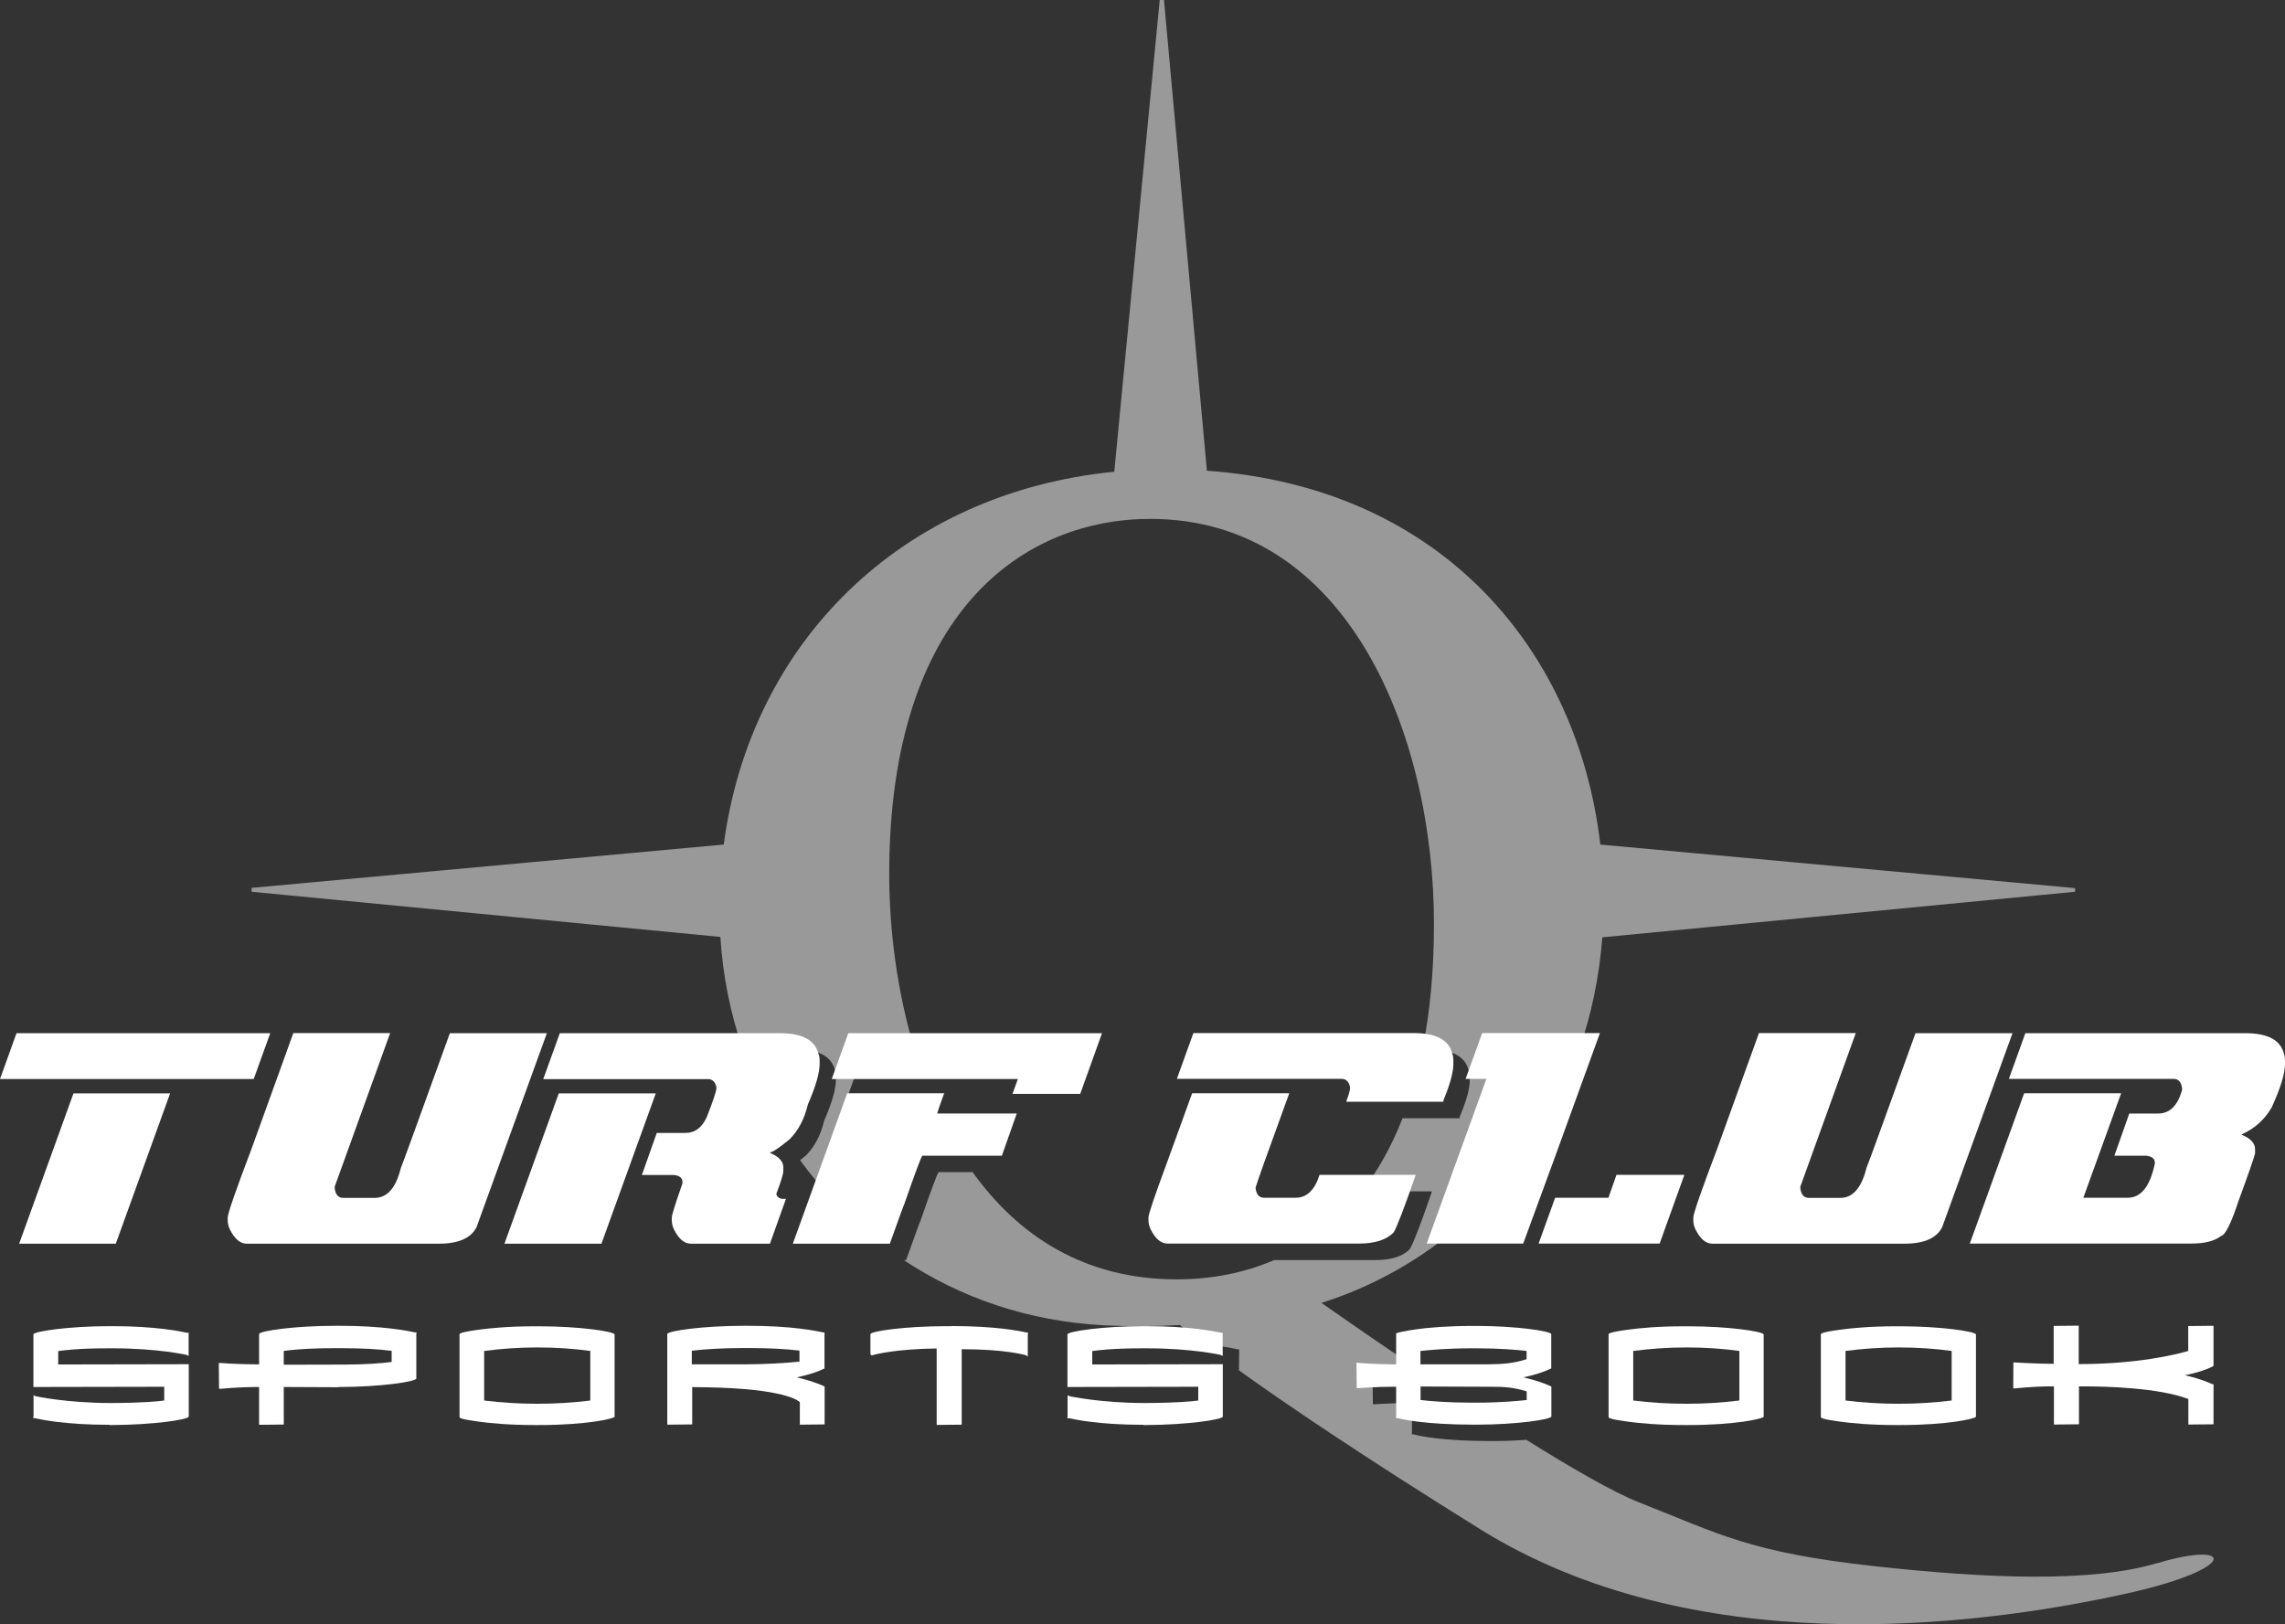 <?xml version="1.0" encoding="UTF-8"?><svg id="Layer_2" xmlns="http://www.w3.org/2000/svg" viewBox="0 0 182.55 129.76"><rect x="0" y="0" width="182.55" height="129.76" fill="#333333" stroke="none"/><g id="Layer_1-2"><g style="fill:none; opacity:.5;"><path d="m172.34,124.89c-5.26,1.58-13.63,1.23-22.56.25-10.03-1.1-12.47-2.6-18.83-5.1-2.04-.8-5.4-2.74-9.01-5-.83.06-1.77.1-2.74.1h-.18c-3.87-.01-5.65-.41-6.11-.54h-.13l.02-.13v-2.37c-.09,0-.2,0-.3,0-1.21,0-2.67.1-2.69.1h-.13s-.02-2.03-.02-2.03l.14.02c1.02.11,2.5.12,3.02.12v-1.22c-3.81-2.58-6.78-4.66-7.25-4.99,3.89-1.23,7.44-3.18,10.52-5.71l3.94-10.87h-1.66l1.32-3.66h6.47c.98-2.81,1.61-5.81,1.85-8.97l37.77-3.64v-.29l-37.93-3.48c-1.76-15.21-12.39-28.51-31.43-29.87L92.99,0h-.34l-3.63,37.69c-16.94,1.68-29.05,13.56-31.2,29.79l-37.72,3.46v.31l37.45,3.61c.19,3.1.81,6.12,1.79,8.99h4.25c1.81,0,2.84.55,3.11,1.66.06.13.08.31.08.55v.25c0,.71-.31,1.79-.94,3.24-.27,1.15-.76,2.07-1.45,2.77-.17.14-.33.26-.47.38.77,1.07,1.62,2.08,2.51,3.05l2.56-7.09h5.86c-.17-.38-.34-.76-.5-1.15h-6.6l1.32-3.66h3.99c-1.4-4.66-2.02-9.59-2.02-14,0-21.15,10.88-28.39,20.86-28.39,15.87,0,22.66,17.37,22.66,32.37,0,3.74-.32,7.08-.92,10.03h.58c1.81,0,2.84.55,3.11,1.66.06.13.09.31.09.55v.25c0,.64-.24,1.55-.73,2.73-.06.11-.08.21-.08.3h-4.56c-.88,2.26-1.98,4.2-3.25,5.84h5.59v.04c-.89,2.59-1.48,4.11-1.75,4.56-.57.6-1.49.89-2.77.89h-8.08c-2.4,1.04-5.03,1.54-7.79,1.54-7.38,0-12.67-3.5-16.3-8.57h-2.71c-.09.06-.57,1.35-1.45,3.88-.03.03-.41,1.08-1.15,3.15h-.19c4.54,3.01,9.96,4.9,16,5.21,2.08.11,4.13.08,6.06-.02.23.2.81.69,1.91,1.54,1.45.13,2.36.32,2.7.4h.13v.13s-.02,1.55-.02,1.55c3.6,2.59,9.61,6.68,19.25,12.68,16.91,10.52,39.12,7.9,51.45,5.2,9.31-2.03,8.84-4.33,2.66-2.47h0Z" style="fill:#fff;"/></g><path d="m67.68,87.36l-4.34,12.01h7.75c.74-2.07,1.12-3.12,1.15-3.15.88-2.53,1.36-3.82,1.45-3.88h6.35l1.19-3.37h-6.35c0-.07.18-.61.55-1.62h-7.75Zm.09-4.81h20.27l-1.74,4.85h-5.41l.43-1.19h-14.87l1.32-3.66h0Zm-23.13,4.81h7.75l-4.34,12.01h-7.75l4.34-12.01h0Zm.09-4.81h17.55c1.81,0,2.84.55,3.11,1.66.06.13.09.31.09.55v.25c0,.71-.31,1.79-.94,3.24-.27,1.15-.76,2.07-1.45,2.77-.82.68-1.35,1.03-1.57,1.06v.04c.71.29,1.06.68,1.06,1.15v.3c0,.22-.18.82-.55,1.79v.09c.09.23.28.34.55.34h.21l-1.28,3.58h-6.31c-.53,0-.98-.38-1.36-1.15-.11-.23-.17-.48-.17-.72v-.21c0-.2.28-1.11.85-2.73v-.13c0-.31-.23-.5-.68-.55h-2.56l1.19-3.36h2.3c.75,0,1.32-.43,1.7-1.28.51-1.3.77-2.08.77-2.34-.09-.46-.32-.68-.68-.68h-13.16l1.32-3.66h0Zm-21.3,0l-3.32,9.2c-1.28,3.37-1.92,5.22-1.92,5.54v.21c0,.24.06.49.17.72.38.77.83,1.15,1.36,1.15h15.33c1.57,0,2.58-.44,3.02-1.32l5.62-15.5h-7.75c-2.58,7.16-3.89,10.75-3.92,10.78-.39,1.59-1.09,2.38-2.09,2.38h-2.51c-.39,0-.62-.25-.68-.77v-.13l4.43-12.27h-7.75Zm-17.55,4.81h7.71l-4.34,12.01H1.53l4.34-12.01h0Zm-4.56-4.81h20.27l-1.32,3.66H0l1.32-3.66h0Z" style="fill:#fff; fill-rule:evenodd;"/><path d="m161.81,82.54l-1.32,3.66h13.16c.39,0,.62.26.68.77v.04c0,.09-.02.17-.04.21-.36,1.17-.99,1.75-1.88,1.75h-2.3l-1.19,3.37h2.55c.46.06.68.24.68.55v.08c-.38,1.82-1.1,2.73-2.17,2.73h-3.54l3.02-8.35h-7.75l-4.34,12.01h17.68c1.08,0,1.87-.2,2.38-.6.35-.06.81-1,1.41-2.81.77-2.1,1.21-3.37,1.32-3.79v-.34c0-.47-.35-.86-1.06-1.15v-.04c1.01-.45,1.81-1.16,2.38-2.13.71-1.55,1.07-2.71,1.07-3.49v-.25c0-.24-.03-.43-.08-.55-.27-1.11-1.3-1.66-3.11-1.66h-17.55Zm-21.3,0h7.75l-4.43,12.27v.13c.06.51.29.77.68.77h2.51c1,0,1.69-.79,2.09-2.38.03-.03,1.34-3.62,3.92-10.78h7.75l-5.62,15.5c-.44.88-1.45,1.32-3.02,1.32h-15.33c-.53,0-.98-.38-1.36-1.15-.11-.23-.17-.48-.17-.72v-.21c0-.32.64-2.17,1.92-5.54l3.32-9.2h0Zm-11.37,11.33h5.41v.04l-1.96,5.45h-9.67l1.32-3.66h4.26l.64-1.83h0Zm-10.73-11.33l-1.32,3.66h1.66l-4.77,13.16h7.71c1.28-3.45,3.32-9.05,6.13-16.82h-9.41Zm-23.17,4.81l-1.96,5.41c-1.02,2.75-1.53,4.25-1.53,4.52v.21c0,.24.06.49.17.72.38.77.83,1.15,1.36,1.15h15.29c1.27,0,2.2-.3,2.77-.89.27-.45.85-1.97,1.75-4.56v-.04h-7.67c-.39,1.22-1.02,1.83-1.92,1.83h-2.51c-.39,0-.62-.25-.68-.77v-.04c.08-.33.98-2.85,2.69-7.54h-7.75Zm.09-4.81h17.59c1.81,0,2.84.55,3.11,1.66.05.13.08.31.08.55v.25c0,.64-.24,1.55-.72,2.73-.06.11-.08.21-.08.3h-7.75v-.04c.2-.53.3-.9.3-1.11-.09-.46-.32-.68-.68-.68h-13.16l1.32-3.66h0Z" style="fill:#fff; fill-rule:evenodd;"/><path d="m8.56,107.73h.48c3.57,0,5.84.52,5.85.52l.18.09v-1.72s.02-.13.02-.13h-.13c-.54-.12-2.56-.53-5.94-.53h-.32c-3.11,0-6.03.41-6.03.66v4.2s10.45-.02,10.45-.02v1.1c-.48.07-1.7.19-4.25.2-3.55,0-6.01-.54-6.01-.54l-.18-.08v1.7s-.03.13-.03.13h.13c.52.12,2.5.53,5.94.53h.04s0,.02,0,.02h.13c3.3-.01,6.19-.43,6.19-.68v-4.18s-10.43.02-10.43.02v-1.07c.46-.07,1.71-.22,3.92-.22h0Z" style="fill:#fff;"/><path d="m22.67,107.94c.41-.06,1.72-.22,4-.22h.68c1.51,0,2.84.07,3.94.21v.89c-.78.1-2.06.21-3.92.21h-.39s-4.31.01-4.31.01v-1.1h0Zm4.47-2.01h-.33c-3.26,0-6.11.41-6.11.66v2.42c-.78,0-2.16-.03-3.08-.11h-.14s.02,2.06.02,2.06h.14s1.54-.14,2.81-.14c.08,0,.17,0,.25,0v3.02s1.97-.02,1.97-.02v-3s4.3.02,4.3.02l.13-.02h.04c3.16,0,6.12-.42,6.12-.68v-3.55s.02-.13.02-.13h-.13c-.53-.12-2.53-.53-6.02-.53h0Z" style="fill:#fff;"/><path d="m76,105.96h-.35c-3.32,0-6.11.4-6.11.64v1.56s.04.12.04.12h.13c.41-.12,1.97-.49,5.12-.54v6.11s2-.02,2-.02v-6.03c3.53,0,5.08.47,5.09.47h0l.19.11v-1.78s.03-.13.03-.13h-.13c-.5-.12-2.43-.52-6-.52h0Z" style="fill:#fff;"/><path d="m91.17,107.73h.48c3.57,0,5.84.52,5.85.52l.18.09v-1.72s.02-.13.02-.13h-.13c-.54-.12-2.56-.53-5.94-.53h-.32c-3.11,0-6.03.41-6.03.66v4.2s10.45-.02,10.45-.02v1.1c-.49.07-1.7.19-4.25.2-3.55,0-6.01-.54-6.01-.54l-.18-.08v1.7s-.03.13-.03.13h.13c.52.12,2.5.53,5.94.53h.04s0,.02,0,.02h.13c3.3-.01,6.19-.43,6.19-.68v-4.18s-10.43.02-10.43.02v-1.07c.46-.07,1.71-.22,3.92-.22h0Z" style="fill:#fff;"/><path d="m176.77,110.61s-.77-.4-2.22-.73c.9-.18,1.64-.41,2.22-.7l.07-.04v-3.21s-2.02.02-2.02.02v1.99c-.95.28-4.04,1.05-8.75,1.05h0v-3.07s-2,.02-2,.02v3.03c-1.3,0-3.07-.11-3.09-.11h-.13s-.01,2.07-.01,2.07h.14c1.33-.13,2.26-.16,2.8-.16.12,0,.22,0,.31,0v3.05s2-.02,2-.02v-3.03c.09,0,.22,0,.36,0,1.73,0,6,.1,8.38,1.01v2.04s2.01-.02,2.01-.02v-3.19s-.08-.04-.08-.04h0Z" style="fill:#fff;"/><path d="m47.16,111.9c-1.37.17-2.79.26-4.24.26s-2.87-.09-4.24-.26v-3.96c1.37-.18,2.8-.28,4.24-.28s2.87.09,4.24.28v3.96h0Zm-4.09-5.93h-.35c-2.08,0-3.57.15-4.46.27-1.55.21-1.55.32-1.55.39v6.57c0,.08,0,.18,1.55.39.89.12,2.38.27,4.46.27h.35c3.77,0,5.95-.5,6.03-.66v-6.57c0-.25-2.82-.66-6.03-.66h0Z" style="fill:#fff;"/><path d="m134.72,112.16c-1.45,0-2.87-.09-4.24-.26v-3.96c1.37-.18,2.8-.28,4.24-.28s2.87.09,4.24.28v3.96c-1.37.17-2.79.26-4.24.26h0Zm.15-6.19h-.35c-2.08,0-3.58.15-4.46.27-1.55.21-1.55.32-1.55.39v6.57c0,.08,0,.18,1.55.39.89.12,2.38.27,4.46.27h.35c3.76,0,5.95-.5,6.03-.66v-6.57c0-.25-2.82-.66-6.03-.66h0Z" style="fill:#fff;"/><path d="m155.92,111.9c-1.37.17-2.79.26-4.24.26s-2.87-.09-4.24-.26v-3.96c1.37-.18,2.8-.28,4.24-.28s2.87.09,4.24.28v3.96h0Zm-4.09-5.93h-.35c-2.08,0-3.58.15-4.46.27-1.55.21-1.55.32-1.55.39v6.57c0,.08,0,.18,1.55.39.89.12,2.38.27,4.46.27h.35c3.76,0,5.95-.5,6.03-.66v-6.57c0-.25-2.82-.66-6.03-.66h0Z" style="fill:#fff;"/><path d="m55.27,109.02v-1.1c1.1-.13,2.48-.21,4.01-.21h.67c1.49,0,2.81.07,3.92.2v.88c-1.23.13-2.68.21-4.29.22h-4.31Zm8.38,1.03h0c.89-.19,1.63-.42,2.2-.7h.02s0-2.76,0-2.76v-.13s-.11,0-.11,0c-.53-.12-2.51-.53-6-.53h-.33c-3.26,0-6.12.41-6.12.66v7.24s1.99-.02,1.99-.02v-2.98c6.83.02,8.32.94,8.6,1.2v1.8s1.98-.02,1.98-.02v-3.02s-.03-.02-.03-.02c0,0-.77-.39-2.2-.72h0Z" style="fill:#fff;"/><path d="m118.02,112.07h-.28s-.28,0-.28,0c-1.78,0-3.21-.12-3.97-.21v-1.08s5.34.02,5.34.02h.43c.97,0,1.7.06,2.71.37v.69c-.63.07-2.09.21-3.93.21h0Zm-4.53-4.13c.75-.08,2.17-.21,3.96-.21h.57c1.77,0,3.19.12,3.94.21v.66c-1.15.36-1.95.39-3.14.41h-5.34v-1.06h0Zm8.21,2.11h0c.89-.19,1.63-.42,2.2-.7l.03-.02v-2.73c-.01-.25-2.82-.66-6.02-.66h-.17c-4.16,0-6.03.53-6.11.56l-.09.03v2.48c-.52,0-2.01-.02-3.03-.12l-.14-.02.02,2.04h.14s1.48-.11,2.69-.11c.11,0,.21,0,.32,0v2.37s-.03.13-.03.13h.13c.45.12,2.23.52,6.11.53h.17c3.21,0,6.02-.41,6.02-.66v-2.38s-.03-.02-.03-.02c0,0-.77-.39-2.2-.72h0Z" style="fill:#fff;"/></g></svg>